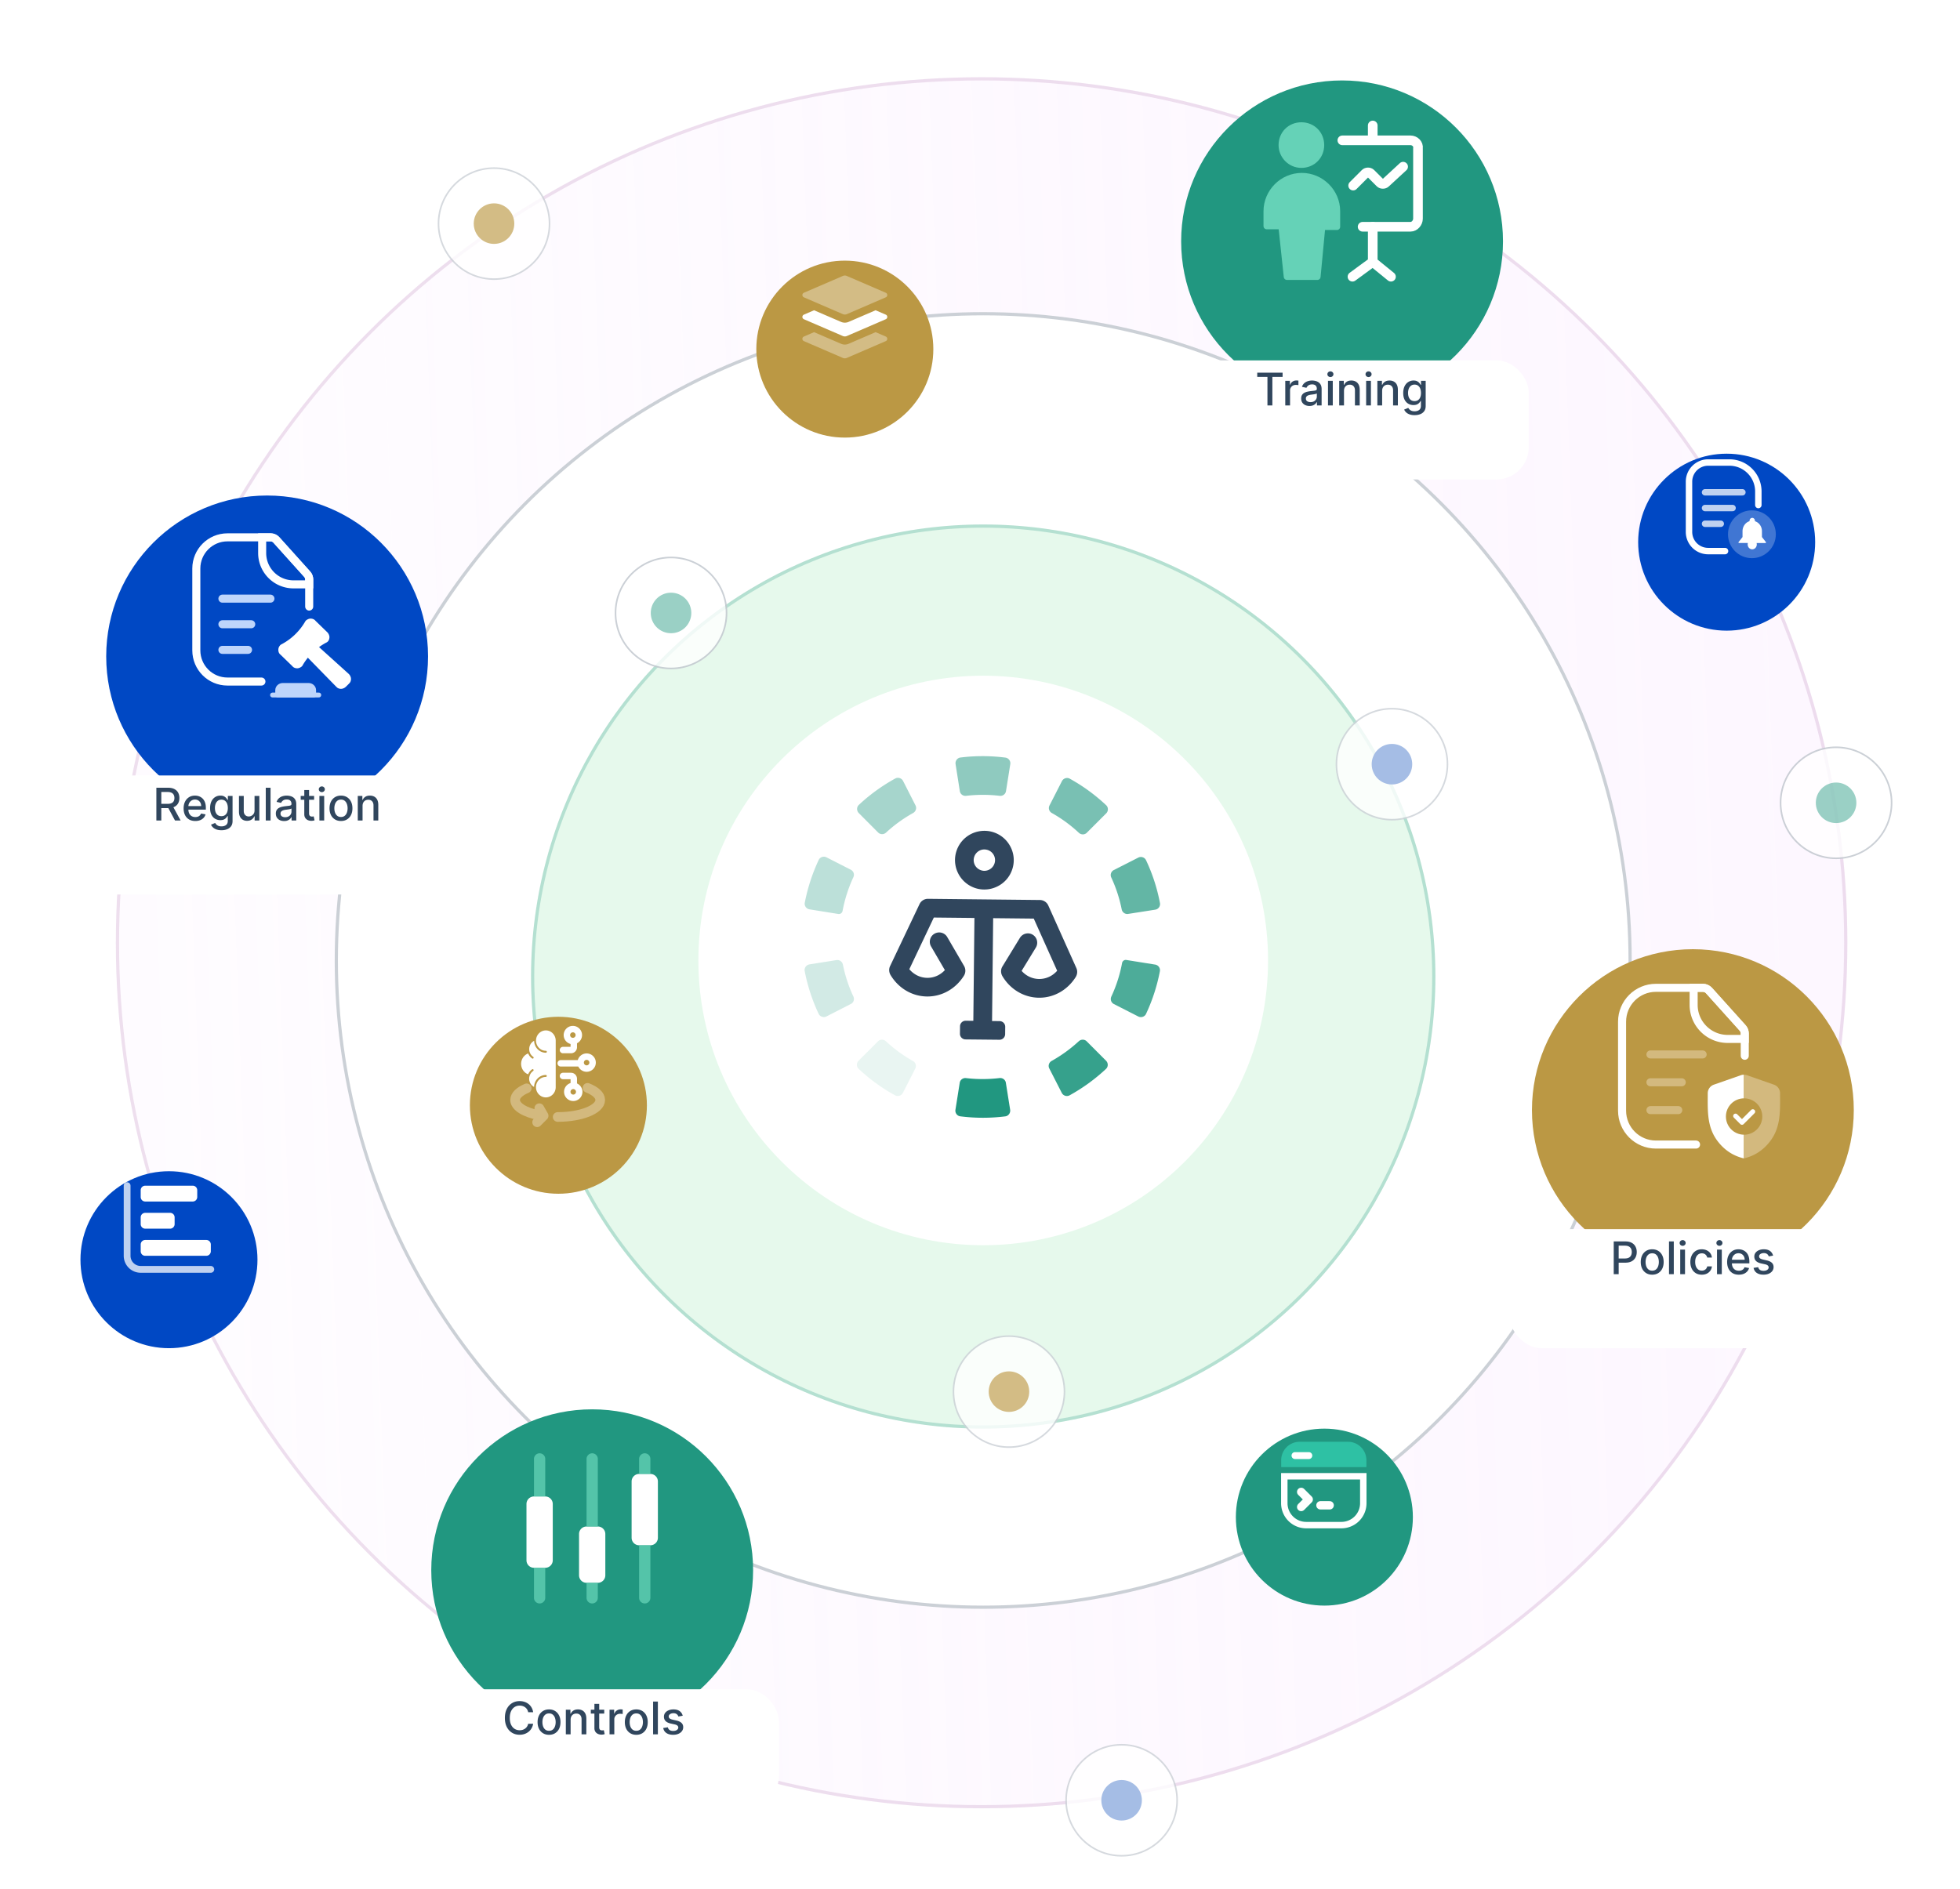 <svg width="609" height="587" fill="none" xmlns="http://www.w3.org/2000/svg"><g opacity=".5"><circle cx="305" cy="293" r="269" fill="url(#a)" fill-opacity=".5"/><circle cx="305" cy="293" r="268.5" stroke="#C08FC0" stroke-opacity=".55"/></g><g filter="url(#b)"><circle cx="305.5" cy="293.5" r="201.5" fill="#fff"/><circle cx="305.5" cy="293.5" r="201" stroke="#30465D" stroke-opacity=".25"/></g><g filter="url(#c)"><circle cx="305.5" cy="293.5" r="140.5" fill="#E6F9EC"/><circle cx="305.5" cy="293.5" r="140" stroke="#219780" stroke-opacity=".25"/></g><g filter="url(#d)"><circle cx="305.5" cy="293.5" r="88.5" fill="#fff"/></g><g filter="url(#e)"><circle cx="417" cy="65" r="50" fill="#219780"/></g><path d="M426.53 39v4.616M417.088 43.616h21.192c1.259 0 2.518 1.05 2.308 2.518v21.822c0 1.258-1.049 2.517-2.308 2.517h-14.897" stroke="#fff" stroke-width="3" stroke-linecap="round" stroke-linejoin="round"/><path d="m420.446 57.674 3.777-3.777c.419-.42 1.259-.42 1.678 0l2.938 2.938c.419.42 1.259.42 1.678 0l5.456-5.036M426.53 70.474v10.91M426.53 81.384 420.235 86M426.53 81.384 432.195 86" stroke="#fff" stroke-width="3" stroke-linecap="round" stroke-linejoin="round"/><path d="M404.361 51.177c3.45 0 6.088-2.638 6.088-6.088S407.811 39 404.361 39c-3.451 0-6.089 2.638-6.089 6.089 0 3.247 2.638 6.088 6.089 6.088ZM415.41 65.647c0-6.085-5.036-10.91-10.911-10.91-6.085 0-10.911 5.035-10.911 10.91v4.616h4.616L399.883 86h9.442l1.469-15.527h4.616v-4.826Z" fill="#65D2B7" stroke="#65D2B7" stroke-width="2" stroke-linecap="round" stroke-linejoin="round"/><circle cx="208.5" cy="190.5" r="17.5" fill="#fff" fill-opacity=".8"/><circle cx="208.5" cy="190.5" r="17.25" stroke="#30465D" stroke-opacity=".25" stroke-width=".5"/><circle cx="208.5" cy="190.5" r="6.3" fill="#219780" fill-opacity=".45"/><circle cx="570.5" cy="249.5" r="17.5" fill="#fff" fill-opacity=".8"/><circle cx="570.5" cy="249.5" r="17.25" stroke="#30465D" stroke-opacity=".25" stroke-width=".5"/><circle cx="570.5" cy="249.5" r="6.3" fill="#219780" fill-opacity=".45"/><g opacity=".8"><circle cx="153.5" cy="69.5" r="17.5" fill="#fff"/><circle cx="153.5" cy="69.5" r="17.25" stroke="#30465D" stroke-opacity=".25" stroke-width=".5"/></g><circle cx="153.5" cy="69.5" r="6.3" fill="#D3BC85"/><g opacity=".8"><circle cx="313.5" cy="432.5" r="17.5" fill="#fff"/><circle cx="313.5" cy="432.5" r="17.25" stroke="#30465D" stroke-opacity=".25" stroke-width=".5"/></g><circle cx="313.5" cy="432.5" r="6.3" fill="#D3BC85"/><g opacity=".8"><circle cx="432.5" cy="237.5" r="17.5" fill="#fff"/><circle cx="432.5" cy="237.5" r="17.25" stroke="#30465D" stroke-opacity=".25" stroke-width=".5"/></g><circle cx="432.5" cy="237.5" r="6.3" fill="#A5BDE5"/><g opacity=".8"><circle cx="348.5" cy="559.5" r="17.5" fill="#fff"/><circle cx="348.5" cy="559.5" r="17.25" stroke="#30465D" stroke-opacity=".25" stroke-width=".5"/></g><circle cx="348.5" cy="559.5" r="6.3" fill="#A5BDE5"/><path d="M302.717 275.893a8.96 8.96 0 0 0 3.048.554 9.068 9.068 0 0 0 3.933-.858 9.027 9.027 0 0 0 4.725-5.134 8.995 8.995 0 0 0-.29-6.968c-1.03-2.204-2.851-3.894-5.134-4.725a8.943 8.943 0 0 0-3.049-.555 9.267 9.267 0 0 0-3.933.845 9.082 9.082 0 0 0-4.725 5.134c-1.729 4.725.713 9.965 5.425 11.707Zm.026-9.714a3.328 3.328 0 0 1 1.716-1.874 3.154 3.154 0 0 1 1.425-.304c.383 0 .752.08 1.109.198a3.328 3.328 0 0 1 1.874 1.716 3.31 3.31 0 0 1 .105 2.534 3.317 3.317 0 0 1-1.715 1.874 3.354 3.354 0 0 1-1.426.317c-.382 0-.752-.079-1.108-.211a3.302 3.302 0 0 1-1.98-4.25ZM334.445 300.863l-8.724-19.441a2.9 2.9 0 0 0-2.613-1.715l-34.751-.37a2.895 2.895 0 0 0-2.653 1.663l-9.146 19.256c-.422.898-.343 1.94.159 2.785 2.481 4.118 6.691 6.599 11.31 6.652 4.62.053 8.909-2.363 11.469-6.441a2.923 2.923 0 0 0 .066-3.022l-5.239-9.001a2.887 2.887 0 0 0-2.481-1.439 2.97 2.97 0 0 0-1.492.396 2.884 2.884 0 0 0-1.346 1.768 2.872 2.872 0 0 0 .303 2.205l4.277 7.338c-1.465 1.57-3.405 2.428-5.478 2.402-2.151-.027-4.117-.977-5.569-2.679l7.615-16.063 12.618.132-.344 31.966-2.362-.026a1.746 1.746 0 0 0-1.769 1.742l-.026 2.296a1.746 1.746 0 0 0 1.742 1.769l10.519.106a1.758 1.758 0 0 0 1.782-1.743l.026-2.27a1.757 1.757 0 0 0-1.742-1.781l-2.349-.027.343-31.966 12.617.132 7.272 16.208c-1.478 1.676-3.471 2.573-5.622 2.56-2.072-.026-3.999-.911-5.424-2.521l4.421-7.245a2.908 2.908 0 0 0-.963-3.986 2.826 2.826 0 0 0-1.479-.423 2.927 2.927 0 0 0-2.507 1.386l-5.438 8.896c-.567.924-.554 2.085 0 3.022 2.468 4.131 6.705 6.639 11.324 6.691 4.606.053 8.882-2.349 11.443-6.414.528-.858.62-1.9.211-2.798Z" fill="#30465D"/><path opacity=".1" d="M266.791 332.182a55.467 55.467 0 0 0 11.324 8.235c.871.475 1.967.119 2.429-.765l3.853-7.576c.436-.858.093-1.874-.739-2.336a43.562 43.562 0 0 1-8.394-6.137c-.699-.647-1.781-.66-2.455.026l-6.031 6.019c-.7.699-.713 1.861.013 2.534Z" fill="#219780"/><path opacity=".2" d="M250.03 301.788a55.682 55.682 0 0 0 4.342 13.304c.423.897 1.531 1.254 2.416.805l7.588-3.88a1.749 1.749 0 0 0 .779-2.323 43.864 43.864 0 0 1-3.247-9.886c-.184-.937-1.055-1.57-1.992-1.425l-8.408 1.333c-.976.158-1.663 1.095-1.478 2.072Z" fill="#219780"/><path opacity=".3" d="m264.376 270.311-7.576-3.867c-.884-.449-1.993-.093-2.415.805a56.725 56.725 0 0 0-4.329 13.29 1.767 1.767 0 0 0 1.465 2.072c2.481.396 6.916 1.122 8.975 1.439.62.092 1.187-.33 1.306-.95a44.032 44.032 0 0 1 3.353-10.48 1.757 1.757 0 0 0-.779-2.309Z" fill="#219780"/><path opacity=".4" d="m284.465 250.314-3.867-7.602c-.449-.884-1.558-1.24-2.429-.765a56.224 56.224 0 0 0-11.311 8.196c-.726.673-.726 1.834-.026 2.547l6.018 6.045c.673.673 1.756.673 2.455.026a43.92 43.92 0 0 1 8.42-6.097c.832-.476 1.175-1.492.74-2.35Z" fill="#219780"/><path opacity=".5" d="M312.405 235.454a55.69 55.69 0 0 0-13.977-.027c-.99.119-1.663 1.056-1.518 2.046l1.32 8.394c.145.95 1.016 1.584 1.967 1.465a44.224 44.224 0 0 1 10.4 0c.95.119 1.821-.501 1.979-1.452.357-2.23.977-6.124 1.333-8.394a1.777 1.777 0 0 0-1.504-2.032Z" fill="#219780"/><path opacity=".6" d="M343.697 250.249A55.971 55.971 0 0 0 332.386 242c-.871-.475-1.967-.118-2.428.766l-3.867 7.576c-.436.844-.106 1.874.739 2.336a43.436 43.436 0 0 1 8.394 6.15c.699.647 1.781.66 2.454-.013l6.032-6.032c.699-.699.713-1.861-.013-2.534Z" fill="#219780"/><path opacity=".7" d="M360.419 280.657a55.344 55.344 0 0 0-4.329-13.317c-.423-.898-1.531-1.254-2.415-.805l-7.603 3.867a1.748 1.748 0 0 0-.778 2.322 43.781 43.781 0 0 1 3.233 9.886c.185.937 1.056 1.57 1.993 1.425l8.407-1.32a1.758 1.758 0 0 0 1.492-2.058Z" fill="#219780"/><path opacity=".8" d="m346.099 312.042 7.576 3.867c.884.449 1.993.093 2.415-.805a55.96 55.96 0 0 0 4.303-13.251 1.768 1.768 0 0 0-1.465-2.072c-2.481-.396-6.916-1.108-8.975-1.438-.62-.093-1.188.33-1.307.95a43.55 43.55 0 0 1-3.339 10.427c-.396.871-.066 1.887.792 2.322Z" fill="#219780"/><path opacity=".9" d="m326.024 332.05 3.88 7.602c.449.884 1.558 1.24 2.429.765a56.683 56.683 0 0 0 11.311-8.209c.726-.673.726-1.834.026-2.547l-6.018-6.032c-.673-.673-1.756-.673-2.455-.026a44.6 44.6 0 0 1-8.42 6.111c-.845.462-1.188 1.491-.753 2.336Z" fill="#219780"/><path d="M298.374 346.938a55.68 55.68 0 0 0 13.976.014c.99-.119 1.663-1.07 1.518-2.046l-1.333-8.394c-.145-.95-1.016-1.571-1.966-1.465a44.224 44.224 0 0 1-10.401.013c-.95-.119-1.821.515-1.966 1.452-.356 2.23-.964 6.124-1.333 8.394-.158.976.528 1.914 1.505 2.032Z" fill="#219780"/><g filter="url(#f)"><circle cx="83" cy="194" r="50" fill="#0048C4"/></g><path d="M81.227 211.815H70.675c-5.343 0-9.675-4.339-9.675-9.69V176.69c0-5.352 4.332-9.69 9.675-9.69h13.436c.685 0 1.339.291 1.797.802l9.543 10.619c.4.445.621 1.022.621 1.621v8.469" stroke="#fff" stroke-width="2.5" stroke-linecap="round"/><path d="M69.107 186.051h14.924M69.107 194.01h8.954M69.107 201.969h7.96" stroke="#BED5FB" stroke-width="2.5" stroke-linecap="round"/><path d="M96.072 181.613v-1.5c0-.602-.223-1.183-.625-1.63l-9.61-10.677a2.436 2.436 0 0 0-1.81-.806h-2.569v4.871c0 5.381 4.362 9.742 9.743 9.742h4.871Z" stroke="#fff" stroke-width="2.5" stroke-linecap="round"/><path d="m97.991 201.093 9.903 8.944c.213.213.426.639.426.959 0 .319-.107.745-.426.958l-.959.958c-.212.213-.638.426-.958.426-.319 0-.745-.106-.958-.426l-9.37-9.583" fill="#fff"/><path d="m97.991 201.093 9.903 8.944c.213.213.426.639.426.959 0 .319-.107.745-.426.958l-.959.958c-.212.213-.638.426-.958.426-.319 0-.745-.106-.958-.426l-9.37-9.583" stroke="#fff" stroke-width="1.5" stroke-linecap="round" stroke-linejoin="round"/><path d="M87.662 200.986a19.257 19.257 0 0 0 7.88-7.56c.213-.213.639-.426.958-.426.32 0 .746.106.959.426l3.726 3.62c.213.213.426.639.426.959 0 .319-.106.745-.426.958a19.259 19.259 0 0 0-7.88 7.56c-.212.213-.638.426-.958.426-.319 0-.745-.106-.958-.426l-3.727-3.62c-.32-.213-.426-.533-.426-.959 0-.319.107-.638.426-.958Z" fill="#fff" stroke="#fff" stroke-width="1.5" stroke-linecap="round" stroke-linejoin="round"/><path d="M97.458 214.509c0-.852-.745-1.49-1.597-1.49h-7.986c-.852 0-1.597.638-1.597 1.49V216h11.18v-1.491Z" fill="#BED5FB" stroke="#BED5FB" stroke-width="1.5" stroke-linecap="round" stroke-linejoin="round"/><path d="M84.68 216h14.376H84.68Z" fill="#BED5FB"/><path d="M84.68 216h14.376" stroke="#BED5FB" stroke-width="1.5" stroke-linecap="round" stroke-linejoin="round"/><g filter="url(#g)"><circle cx="173.5" cy="333.5" r="27.5" fill="#BB9844"/></g><path d="m166.897 348.777 2.015-2.014-1.343-2.351M173.277 347.141c7.298 0 13.221-2.363 13.221-5.289 0-1.472-1.51-2.799-3.941-3.755" stroke="#D3B97E" stroke-width="3" stroke-linecap="round" stroke-linejoin="round"/><path d="M167.519 346.612c-4.407-.858-7.462-2.668-7.462-4.759 0-1.402 1.368-2.672 3.598-3.616" stroke="#D3B97E" stroke-width="3" stroke-linecap="round" stroke-linejoin="round"/><path d="M172.666 323.394v14.48c0 1.76-1.375 3.181-3.067 3.181-1.692 0-3.067-1.427-3.067-3.181s1.375-3.18 3.067-3.18c.163 0 .29-.136.29-.3a.295.295 0 0 0-.29-.301c-1.987 0-3.61 1.65-3.652 3.71-.938-.486-1.534-1.486-1.529-2.573v-.148c0-.016 0-.038.005-.054l.006-.055c0-.011.005-.027.005-.038 0-.022.005-.044.005-.066v-.005a2.277 2.277 0 0 1 .069-.339c0-.006 0-.011.005-.011a.295.295 0 0 1 .021-.071 2.878 2.878 0 0 1 1.139-1.612.313.313 0 0 0 .073-.421.286.286 0 0 0-.39-.087c-.558.382-.99.923-1.249 1.562-1.728-.655-2.614-2.644-1.981-4.436a3.397 3.397 0 0 1 1.981-2.055 3.434 3.434 0 0 0 1.249 1.563.285.285 0 0 0 .406-.088.307.307 0 0 0-.084-.42 2.871 2.871 0 0 1-1.223-2.033v-.016c0-.022-.005-.039-.005-.061l-.005-.049c0-.016-.006-.033-.006-.049s-.005-.044-.005-.066v-.136c-.005-1.087.59-2.087 1.528-2.574.043 2.06 1.666 3.705 3.653 3.71.163 0 .29-.136.29-.3a.295.295 0 0 0-.29-.301c-1.692 0-3.068-1.426-3.068-3.18 0-.115.006-.229.016-.344.195-1.743 1.718-2.994 3.405-2.792 1.523.186 2.688 1.53 2.698 3.136Z" fill="#fff"/><path d="M174.927 326.341h2.488a.87.87 0 0 0 .87-.87v-2.488M174.226 330.461h5.372M174.927 334.399h2.488c.48 0 .87.39.87.87v2.488" stroke="#fff" stroke-width="2" stroke-linecap="round"/><path d="M179.85 321.687a1.854 1.854 0 1 1-3.708 0 1.854 1.854 0 0 1 3.708 0ZM184.129 330.243a1.854 1.854 0 1 1-3.708 0 1.854 1.854 0 0 1 3.708 0ZM179.971 339.329a1.854 1.854 0 1 1-3.708 0 1.854 1.854 0 0 1 3.708 0Z" fill="#BB9844" stroke="#fff" stroke-width="2"/><g filter="url(#h)"><circle cx="536.5" cy="158.5" r="27.5" fill="#0048C4"/></g><path d="M529.777 153h11.611M529.777 157.889h8.556M529.777 162.777h4.889" stroke="#fff" stroke-opacity=".75" stroke-width="2" stroke-linecap="round"/><path d="M535.994 171.27h-5.253a5.948 5.948 0 0 1-5.943-5.952v-15.624a5.948 5.948 0 0 1 5.943-5.952h6.601a9 9 0 0 1 9 9v4.213" stroke="#fff" stroke-width="2" stroke-linecap="round"/><circle cx="544.343" cy="166.039" r="7.432" fill="#fff" fill-opacity=".25"/><path d="m548.682 168.466-1.221-1.563V165.1c0-1.483-.925-2.735-2.187-3.117.008-.044.008-.08.008-.124 0-.506-.371-.915-.834-.915-.462 0-.841.409-.841.906 0 .045 0 .089.008.124-1.263.391-2.187 1.643-2.187 3.126v1.812l-1.222 1.554c-.09.115-.016.293.124.293h2.757a1.665 1.665 0 0 0-.042.675c.099.719.677 1.27 1.354 1.287.8.027 1.461-.666 1.461-1.527 0-.151-.025-.302-.058-.435h2.756c.141 0 .215-.178.124-.293Z" fill="#fff"/><g filter="url(#i)"><circle cx="184" cy="478" r="50" fill="#219780"/></g><g filter="url(#j)"><circle cx="262.5" cy="98.5" r="27.5" fill="#BB9844"/></g><path d="M261.884 85.763c.393-.17.84-.17 1.233 0l12.105 5.222a.774.774 0 0 1 0 1.422l-12.105 5.222c-.393.17-.84.17-1.233 0l-12.105-5.222a.774.774 0 0 1 0-1.422l12.105-5.222Z" fill="#D3BC85"/><path d="m252.941 96.424 8.378 3.614a2.985 2.985 0 0 0 2.363 0l8.377-3.614 3.163 1.364a.774.774 0 0 1 0 1.422l-12.105 5.222c-.393.17-.84.17-1.233 0l-12.105-5.222a.774.774 0 0 1 0-1.422l3.162-1.364Z" fill="#fff"/><path d="m252.941 103.228 8.378 3.613a2.977 2.977 0 0 0 2.363 0l8.377-3.613 3.163 1.364a.774.774 0 0 1 0 1.422l-12.105 5.222c-.393.17-.84.17-1.233 0l-12.105-5.222a.774.774 0 0 1 0-1.422l3.162-1.364Z" fill="#D3BC85"/><g filter="url(#k)"><circle cx="52.5" cy="381.5" r="27.5" fill="#0048C4"/></g><path fill-rule="evenodd" clip-rule="evenodd" d="M39.5 367.444c.582 0 1.054.472 1.054 1.055v21.786a3.162 3.162 0 0 0 3.162 3.162h21.786a1.054 1.054 0 1 1 0 2.108H43.716a5.27 5.27 0 0 1-5.27-5.27v-21.786c0-.583.471-1.055 1.053-1.055Z" fill="#fff" fill-opacity=".75"/><path d="M43.717 369.904c0-.777.63-1.406 1.405-1.406h14.759c.776 0 1.405.629 1.405 1.406v2.108c0 .776-.63 1.405-1.405 1.405H45.122a1.405 1.405 0 0 1-1.405-1.405v-2.108ZM43.717 378.337c0-.776.63-1.405 1.405-1.405h7.73c.777 0 1.407.629 1.407 1.405v2.109c0 .776-.63 1.405-1.406 1.405h-7.73a1.405 1.405 0 0 1-1.406-1.405v-2.109ZM43.717 386.771c0-.776.63-1.406 1.405-1.406h18.975c.777 0 1.406.63 1.406 1.406v2.108c0 .776-.63 1.406-1.406 1.406H45.122c-.776 0-1.405-.63-1.405-1.406v-2.108Z" fill="#fff"/><g filter="url(#l)"><circle cx="526" cy="335" r="50" fill="#BB9844"/></g><path d="M526.986 355.712h-12.47c-5.808 0-10.516-4.716-10.516-10.533v-27.647c0-5.817 4.708-10.532 10.516-10.532h14.604c.746 0 1.456.317 1.954.872l10.373 11.542c.435.484.675 1.111.675 1.762v6.945" stroke="#fff" stroke-width="2.5" stroke-linecap="round"/><path d="M512.812 327.707h16.221M512.812 336.358h9.733M512.812 345.01h8.652" stroke="#D3B97E" stroke-width="2.5" stroke-linecap="round"/><path d="M542.122 322.884v-1.631a2.65 2.65 0 0 0-.68-1.771l-10.445-11.606a2.65 2.65 0 0 0-1.968-.876h-2.792v5.295c0 5.848 4.741 10.589 10.59 10.589h5.295Z" stroke="#fff" stroke-width="2.5" stroke-linecap="round"/><path d="M541.855 334v26a.66.66 0 0 1-.159-.02c-3.182-.782-5.814-2.51-7.898-5.182-3.23-4.142-3.206-8.828-3.181-13.733.002-.428.004-.857.004-1.289a2.83 2.83 0 0 1 1.888-2.674l8.426-2.946c.298-.104.609-.156.92-.156Z" fill="#fff"/><path d="M541.855 360v-26c.312 0 .623.052.921.156l8.426 2.946a2.83 2.83 0 0 1 1.888 2.674c0 .432.002.861.004 1.289.025 4.905.048 9.591-3.181 13.733-2.084 2.672-4.716 4.4-7.898 5.182a.662.662 0 0 1-.16.02Z" fill="#D3B97E"/><circle cx="541.916" cy="347" r="5.652" fill="#BB9844"/><path d="M541.259 349.569a.732.732 0 0 1-.518-.215l-2-2a.73.73 0 0 1 0-1.036.73.73 0 0 1 1.036 0l1.482 1.482 2.845-2.845a.73.73 0 0 1 1.036 0 .73.73 0 0 1 0 1.036l-3.363 3.363a.72.72 0 0 1-.518.215Z" fill="#fff"/><g filter="url(#m)"><circle cx="411.5" cy="461.5" r="27.5" fill="#219780"/></g><path d="M403.809 448.084a5.725 5.725 0 0 0-5.725 5.725v2.146h26.477v-2.146a5.725 5.725 0 0 0-5.725-5.725h-15.027Z" fill="#33CEB0" fill-opacity=".75"/><path fill-rule="evenodd" clip-rule="evenodd" d="M401.304 452.377c0-.593.481-1.073 1.074-1.073h4.293a1.073 1.073 0 1 1 0 2.146h-4.293c-.593 0-1.074-.48-1.074-1.073Z" fill="#fff"/><path d="M399.052 458.81h24.542v8.374a6.8 6.8 0 0 1-6.8 6.8h-10.942a6.8 6.8 0 0 1-6.8-6.8v-8.374Z" stroke="#fff" stroke-width="2"/><path d="m404.297 463.664 2.342 2.342-2.342 2.342" stroke="#fff" stroke-width="2.6" stroke-linecap="round" stroke-linejoin="round"/><path stroke="#fff" stroke-width="2.6" stroke-linecap="round" d="M410.281 467.829h2.864"/><g filter="url(#n)"><rect x="26" y="231" width="115" height="37" rx="10" fill="#fff"/></g><g filter="url(#o)"><rect x="360" y="102" width="115" height="37" rx="10" fill="#fff"/></g><g filter="url(#p)"><rect x="469" y="372" width="115" height="37" rx="10" fill="#fff"/></g><g filter="url(#q)"><rect x="127" y="515" width="115" height="37" rx="10" fill="#fff"/></g><path d="M48.585 255v-10.182h3.63c.788 0 1.443.136 1.963.408.524.272.915.648 1.174 1.128.258.478.388 1.03.388 1.656 0 .623-.131 1.172-.393 1.646-.259.47-.65.836-1.174 1.098-.52.262-1.175.393-1.963.393h-2.75v-1.322h2.61c.498 0 .902-.072 1.214-.214.314-.143.545-.35.69-.622.146-.271.22-.598.22-.979 0-.385-.075-.718-.224-.999a1.444 1.444 0 0 0-.691-.647c-.312-.152-.721-.228-1.228-.228h-1.93V255h-1.536Zm5.027-4.594L56.127 255h-1.75l-2.466-4.594h1.7Zm7.073 4.748c-.752 0-1.4-.161-1.944-.482a3.276 3.276 0 0 1-1.253-1.367c-.291-.59-.437-1.281-.437-2.073 0-.783.146-1.472.437-2.069a3.402 3.402 0 0 1 1.233-1.397c.53-.334 1.15-.502 1.86-.502.43 0 .848.071 1.252.214a3.04 3.04 0 0 1 1.09.671c.32.305.574.701.76 1.188.185.484.278 1.073.278 1.765v.527h-6.07v-1.113h4.614c0-.391-.08-.738-.239-1.039a1.8 1.8 0 0 0-.671-.721 1.873 1.873 0 0 0-1.004-.264c-.418 0-.783.103-1.094.308a2.077 2.077 0 0 0-.716.796 2.298 2.298 0 0 0-.249 1.059v.87c0 .51.09.944.269 1.302.182.358.436.632.76.821.325.185.705.278 1.139.278.282 0 .538-.04.77-.119a1.594 1.594 0 0 0 .99-.97l1.407.254a2.553 2.553 0 0 1-.607 1.089 2.951 2.951 0 0 1-1.088.721c-.435.169-.93.253-1.487.253Zm8.127 2.869c-.606 0-1.128-.08-1.566-.239-.434-.159-.789-.369-1.064-.631a2.659 2.659 0 0 1-.616-.86l1.278-.527c.09.145.208.3.358.462.152.166.358.307.616.423.262.116.598.174 1.01.174.563 0 1.028-.138 1.396-.413.368-.272.552-.706.552-1.303v-1.501h-.094c-.09.162-.22.343-.388.542a2.099 2.099 0 0 1-.686.517c-.292.146-.671.219-1.139.219a3.179 3.179 0 0 1-1.63-.423c-.481-.285-.862-.704-1.144-1.258-.278-.557-.417-1.241-.417-2.053 0-.812.137-1.508.412-2.088.279-.58.66-1.024 1.144-1.332a2.97 2.97 0 0 1 1.645-.468c.474 0 .857.08 1.149.239.291.156.518.338.68.547.166.209.294.392.384.552h.109v-1.238h1.457v7.805c0 .656-.153 1.195-.458 1.616a2.688 2.688 0 0 1-1.238.934c-.517.203-1.1.304-1.75.304Zm-.015-4.37c.428 0 .79-.1 1.084-.299.299-.202.524-.49.676-.865.156-.377.234-.83.234-1.357 0-.514-.076-.966-.229-1.357a2.02 2.02 0 0 0-.67-.915c-.296-.222-.66-.333-1.095-.333-.447 0-.82.116-1.118.348-.299.229-.524.54-.676.935a3.71 3.71 0 0 0-.224 1.322c0 .501.076.94.229 1.318.152.377.377.672.676.885.301.212.673.318 1.113.318Zm10.292-1.82v-4.469h1.491V255h-1.462v-1.322h-.08a2.388 2.388 0 0 1-.844 1.019c-.385.268-.864.402-1.437.402-.49 0-.925-.107-1.303-.323a2.268 2.268 0 0 1-.885-.969c-.212-.428-.318-.956-.318-1.586v-4.857h1.487v4.678c0 .52.144.935.432 1.243.289.308.663.462 1.124.462.278 0 .555-.069.83-.209.279-.139.509-.349.691-.631.186-.282.277-.64.274-1.074Zm4.975-7.015V255h-1.487v-10.182h1.487Zm4.222 10.351c-.484 0-.921-.089-1.313-.268a2.214 2.214 0 0 1-.93-.791c-.225-.345-.337-.767-.337-1.268 0-.431.083-.785.248-1.064.166-.278.39-.498.672-.661.281-.162.596-.285.944-.368a9.34 9.34 0 0 1 1.064-.189l1.114-.129c.285-.036.492-.094.621-.174.13-.079.194-.209.194-.388v-.034c0-.435-.123-.771-.368-1.01-.242-.238-.603-.358-1.084-.358-.5 0-.895.111-1.183.333-.285.219-.482.463-.591.731l-1.398-.318c.166-.464.408-.838.726-1.124a2.945 2.945 0 0 1 1.109-.626 4.315 4.315 0 0 1 1.317-.199c.305 0 .629.037.97.11.345.069.666.198.964.387.302.189.549.459.741.811.192.348.288.8.288 1.357V255h-1.451v-1.044h-.06c-.096.192-.24.381-.432.567-.193.185-.44.339-.741.462-.302.123-.663.184-1.084.184Zm.323-1.193c.411 0 .763-.081 1.054-.244a1.7 1.7 0 0 0 .671-.636c.156-.265.234-.549.234-.85v-.985c-.053.053-.156.103-.308.15a4.79 4.79 0 0 1-.512.114c-.193.03-.38.058-.562.084l-.458.06a3.67 3.67 0 0 0-.79.184 1.35 1.35 0 0 0-.567.373c-.139.159-.209.371-.209.636 0 .368.136.647.408.835.272.186.618.279 1.04.279Zm8.99-6.612v1.193h-4.171v-1.193h4.171Zm-3.053-1.83h1.487v7.224c0 .288.043.505.13.651.086.143.197.24.332.293.14.05.29.075.453.075a1.7 1.7 0 0 0 .313-.025c.09-.016.16-.03.209-.04l.268 1.228a2.927 2.927 0 0 1-.965.159 2.624 2.624 0 0 1-1.093-.208 1.879 1.879 0 0 1-.82-.677c-.21-.304-.314-.687-.314-1.148v-7.532ZM99.243 255v-7.636h1.487V255h-1.487Zm.751-8.815a.946.946 0 0 1-.666-.258.843.843 0 0 1-.273-.627.83.83 0 0 1 .273-.626.934.934 0 0 1 .666-.263c.259 0 .479.087.661.263a.822.822 0 0 1 .279.626.835.835 0 0 1-.279.627.927.927 0 0 1-.66.258Zm5.952 8.969c-.716 0-1.34-.164-1.874-.492a3.315 3.315 0 0 1-1.243-1.377c-.295-.59-.442-1.28-.442-2.068 0-.793.147-1.485.442-2.079a3.317 3.317 0 0 1 1.243-1.382c.534-.328 1.158-.492 1.874-.492.716 0 1.341.164 1.875.492.533.329.948.789 1.243 1.382.295.594.442 1.286.442 2.079 0 .788-.147 1.478-.442 2.068a3.322 3.322 0 0 1-1.243 1.377c-.534.328-1.159.492-1.875.492Zm.005-1.248c.464 0 .849-.122 1.154-.368.305-.245.53-.571.676-.979a3.9 3.9 0 0 0 .224-1.347c0-.488-.075-.935-.224-1.343a2.188 2.188 0 0 0-.676-.989c-.305-.249-.69-.373-1.154-.373-.467 0-.855.124-1.163.373a2.22 2.22 0 0 0-.681.989 3.958 3.958 0 0 0-.219 1.343c0 .49.073.939.219 1.347.149.408.376.734.681.979.308.246.696.368 1.163.368Zm6.701-3.44V255h-1.487v-7.636h1.427v1.243h.095c.175-.405.45-.73.825-.975.378-.245.853-.368 1.427-.368.52 0 .976.11 1.367.328a2.2 2.2 0 0 1 .91.965c.215.427.323.956.323 1.586V255h-1.487v-4.678c0-.554-.144-.986-.432-1.298-.289-.315-.685-.472-1.188-.472-.345 0-.652.074-.92.224a1.599 1.599 0 0 0-.631.656c-.153.285-.229.63-.229 1.034ZM390.642 117.141v-1.323h7.88v1.323h-3.177V126h-1.531v-8.859h-3.172Zm8.709 8.859v-7.636h1.437v1.213h.079a1.85 1.85 0 0 1 .736-.97 2.112 2.112 0 0 1 1.203-.358 7.15 7.15 0 0 1 .632.035v1.422a2.598 2.598 0 0 0-.319-.055 3.058 3.058 0 0 0-.457-.035c-.351 0-.665.075-.94.224a1.667 1.667 0 0 0-.885 1.497V126h-1.486Zm7.527.169a3.12 3.12 0 0 1-1.313-.268 2.21 2.21 0 0 1-.929-.791c-.226-.345-.338-.767-.338-1.268 0-.431.082-.785.248-1.064.166-.278.39-.498.671-.661a3.53 3.53 0 0 1 .945-.368 9.352 9.352 0 0 1 1.064-.189l1.113-.129c.286-.036.493-.094.622-.174.129-.079.194-.209.194-.388v-.034c0-.435-.123-.771-.368-1.01-.242-.238-.603-.358-1.084-.358-.5 0-.895.111-1.183.333-.285.219-.482.463-.592.731l-1.397-.318c.166-.464.408-.838.726-1.124a2.947 2.947 0 0 1 1.109-.626 4.313 4.313 0 0 1 1.317-.199c.305 0 .628.037.97.11.344.069.666.198.964.387.302.189.549.459.741.811.192.348.288.8.288 1.357V126h-1.451v-1.044h-.06a2.11 2.11 0 0 1-.433.567 2.314 2.314 0 0 1-.74.462c-.302.123-.663.184-1.084.184Zm.323-1.193c.411 0 .762-.081 1.054-.244.295-.162.519-.374.671-.636a1.65 1.65 0 0 0 .234-.85v-.985c-.053.053-.156.103-.308.15a4.81 4.81 0 0 1-.513.114c-.192.03-.379.058-.561.084l-.458.06a3.66 3.66 0 0 0-.79.184c-.235.086-.424.21-.567.373-.139.159-.209.371-.209.636 0 .368.136.647.408.835.272.186.618.279 1.039.279Zm5.425 1.024v-7.636h1.487V126h-1.487Zm.751-8.815a.944.944 0 0 1-.666-.258.84.84 0 0 1-.274-.627c0-.245.091-.454.274-.626a.931.931 0 0 1 .666-.263c.258 0 .479.087.661.263a.822.822 0 0 1 .279.626.835.835 0 0 1-.279.627.929.929 0 0 1-.661.258Zm4.222 4.281V126h-1.486v-7.636h1.426v1.243h.095c.176-.405.451-.73.825-.975.378-.245.854-.368 1.427-.368.52 0 .976.11 1.367.328.391.216.695.537.91.965.215.427.323.956.323 1.586V126H421v-4.678c0-.554-.145-.986-.433-1.298-.288-.315-.684-.472-1.188-.472-.345 0-.651.074-.92.224a1.605 1.605 0 0 0-.631.656c-.153.285-.229.63-.229 1.034ZM424.48 126v-7.636h1.486V126h-1.486Zm.75-8.815a.947.947 0 0 1-.666-.258.843.843 0 0 1-.273-.627.83.83 0 0 1 .273-.626.934.934 0 0 1 .666-.263c.259 0 .479.087.662.263a.824.824 0 0 1 .278.626.837.837 0 0 1-.278.627.93.93 0 0 1-.662.258Zm4.223 4.281V126h-1.487v-7.636h1.427v1.243h.094a2.18 2.18 0 0 1 .826-.975c.378-.245.853-.368 1.427-.368.52 0 .976.11 1.367.328a2.2 2.2 0 0 1 .91.965c.215.427.323.956.323 1.586V126h-1.487v-4.678c0-.554-.144-.986-.432-1.298-.289-.315-.685-.472-1.189-.472a1.85 1.85 0 0 0-.919.224 1.607 1.607 0 0 0-.632.656c-.152.285-.228.63-.228 1.034Zm10.082 7.557c-.607 0-1.129-.08-1.566-.239-.434-.159-.789-.369-1.064-.631a2.645 2.645 0 0 1-.616-.86l1.277-.527c.09.145.209.3.358.462.153.166.358.307.617.423.261.116.598.174 1.009.174.563 0 1.029-.138 1.397-.413.368-.272.552-.706.552-1.303v-1.501h-.095a3.374 3.374 0 0 1-.387.542 2.101 2.101 0 0 1-.687.517c-.291.146-.671.219-1.138.219a3.18 3.18 0 0 1-1.631-.423c-.48-.285-.861-.704-1.143-1.258-.279-.557-.418-1.241-.418-2.053 0-.812.138-1.508.413-2.088.278-.58.659-1.024 1.143-1.332a2.973 2.973 0 0 1 1.646-.468c.474 0 .857.08 1.148.239.292.156.519.338.681.547.166.209.294.392.383.552h.11v-1.238h1.456v7.805c0 .656-.152 1.195-.457 1.616a2.69 2.69 0 0 1-1.238.934c-.517.203-1.1.304-1.75.304Zm-.015-4.37c.428 0 .789-.1 1.084-.299.298-.202.524-.49.676-.865.156-.377.234-.83.234-1.357 0-.514-.077-.966-.229-1.357a2.016 2.016 0 0 0-.671-.915c-.295-.222-.66-.333-1.094-.333-.447 0-.82.116-1.119.348-.298.229-.523.54-.676.935a3.715 3.715 0 0 0-.223 1.322c0 .501.076.94.228 1.318.153.377.378.672.676.885.302.212.673.318 1.114.318ZM501.409 396v-10.182h3.629c.792 0 1.448.144 1.969.433.52.288.909.682 1.168 1.183.259.497.388 1.057.388 1.68 0 .627-.131 1.19-.393 1.691a2.85 2.85 0 0 1-1.173 1.183c-.521.288-1.175.432-1.964.432h-2.496v-1.302h2.357c.5 0 .906-.086 1.218-.259.311-.175.54-.414.686-.716.146-.301.219-.644.219-1.029a2.3 2.3 0 0 0-.219-1.024 1.57 1.57 0 0 0-.691-.701c-.312-.169-.723-.253-1.233-.253h-1.929V396h-1.536Zm11.956.154c-.716 0-1.34-.164-1.874-.492a3.315 3.315 0 0 1-1.243-1.377c-.295-.59-.442-1.28-.442-2.068 0-.793.147-1.485.442-2.079a3.317 3.317 0 0 1 1.243-1.382c.534-.328 1.158-.492 1.874-.492.716 0 1.341.164 1.875.492.533.329.948.789 1.243 1.382.294.594.442 1.286.442 2.079 0 .788-.148 1.478-.442 2.068a3.322 3.322 0 0 1-1.243 1.377c-.534.328-1.159.492-1.875.492Zm.005-1.248c.464 0 .849-.122 1.154-.368.305-.245.53-.571.676-.979a3.9 3.9 0 0 0 .224-1.347c0-.488-.075-.935-.224-1.343a2.188 2.188 0 0 0-.676-.989c-.305-.249-.69-.373-1.154-.373-.467 0-.855.124-1.163.373a2.22 2.22 0 0 0-.681.989 3.958 3.958 0 0 0-.219 1.343c0 .49.073.939.219 1.347.149.408.376.734.681.979.308.246.696.368 1.163.368Zm6.701-9.088V396h-1.487v-10.182h1.487Zm2 10.182v-7.636h1.486V396h-1.486Zm.75-8.815a.947.947 0 0 1-.666-.258.843.843 0 0 1-.273-.627.83.83 0 0 1 .273-.626.934.934 0 0 1 .666-.263c.259 0 .479.087.662.263a.824.824 0 0 1 .278.626.837.837 0 0 1-.278.627.93.93 0 0 1-.662.258Zm5.953 8.969c-.74 0-1.376-.167-1.91-.502a3.327 3.327 0 0 1-1.223-1.397c-.285-.593-.427-1.273-.427-2.038 0-.776.146-1.46.437-2.054a3.36 3.36 0 0 1 1.233-1.397c.531-.334 1.155-.502 1.875-.502.58 0 1.097.108 1.551.323.454.212.82.511 1.098.895.282.385.45.834.503 1.348h-1.447a1.735 1.735 0 0 0-.547-.925c-.282-.259-.66-.388-1.134-.388-.414 0-.777.109-1.088.328-.309.216-.549.524-.721.925-.173.398-.259.868-.259 1.412 0 .557.085 1.037.254 1.442.169.404.408.717.716.939.311.222.678.333 1.098.333.282 0 .537-.051.766-.154a1.57 1.57 0 0 0 .582-.452c.159-.196.27-.431.333-.706h1.447a2.804 2.804 0 0 1-.483 1.322 2.773 2.773 0 0 1-1.078.915c-.448.222-.973.333-1.576.333ZM533.5 396v-7.636h1.487V396H533.5Zm.751-8.815a.944.944 0 0 1-.666-.258.84.84 0 0 1-.274-.627c0-.245.091-.454.274-.626a.931.931 0 0 1 .666-.263c.258 0 .479.087.661.263a.822.822 0 0 1 .279.626.835.835 0 0 1-.279.627.929.929 0 0 1-.661.258Zm6.027 8.969c-.753 0-1.401-.161-1.944-.482a3.278 3.278 0 0 1-1.253-1.367c-.292-.59-.437-1.281-.437-2.073 0-.783.145-1.472.437-2.069a3.403 3.403 0 0 1 1.233-1.397c.53-.334 1.15-.502 1.859-.502.431 0 .849.071 1.253.214a3.03 3.03 0 0 1 1.089.671c.322.305.575.701.761 1.188.185.484.278 1.073.278 1.765v.527h-6.07v-1.113h4.613c0-.391-.079-.738-.238-1.039a1.801 1.801 0 0 0-.671-.721 1.874 1.874 0 0 0-1.005-.264c-.417 0-.782.103-1.093.308a2.071 2.071 0 0 0-.716.796 2.294 2.294 0 0 0-.249 1.059v.87c0 .51.09.944.269 1.302.182.358.435.632.76.821.325.185.705.278 1.139.278.281 0 .538-.04.77-.119.232-.083.433-.206.602-.368a1.6 1.6 0 0 0 .388-.602l1.407.254a2.554 2.554 0 0 1-.607 1.089 2.945 2.945 0 0 1-1.089.721c-.434.169-.929.253-1.486.253Zm10.648-5.926-1.348.239a1.579 1.579 0 0 0-.268-.493 1.33 1.33 0 0 0-.487-.382c-.206-.1-.463-.15-.771-.15-.421 0-.772.095-1.054.284-.282.185-.422.426-.422.721 0 .255.094.46.283.616.189.156.494.284.915.383l1.213.278c.702.163 1.226.413 1.571.751.344.338.517.777.517 1.318 0 .457-.133.865-.398 1.223-.262.354-.628.633-1.099.835-.467.202-1.009.303-1.625.303-.855 0-1.553-.182-2.093-.547-.541-.368-.872-.89-.995-1.566l1.437-.219c.09.375.274.658.552.851.278.189.641.283 1.089.283.487 0 .876-.101 1.168-.303.292-.206.438-.456.438-.751a.782.782 0 0 0-.269-.602c-.176-.162-.446-.285-.81-.367l-1.293-.284c-.712-.162-1.239-.421-1.581-.775-.338-.355-.507-.804-.507-1.348 0-.45.126-.845.378-1.183.252-.338.6-.602 1.044-.79.444-.193.953-.289 1.526-.289.825 0 1.475.179 1.949.537.474.355.787.83.94 1.427ZM165.658 532.129h-1.551a2.388 2.388 0 0 0-.333-.875 2.434 2.434 0 0 0-.597-.641 2.565 2.565 0 0 0-.79-.398 3.101 3.101 0 0 0-.92-.134c-.586 0-1.112.147-1.576.442-.46.295-.825.728-1.094 1.298-.265.57-.397 1.266-.397 2.088 0 .829.132 1.528.397 2.098.269.57.635 1.001 1.099 1.293.464.291.986.437 1.566.437.322 0 .627-.043.915-.129.292-.09.555-.22.791-.393a2.375 2.375 0 0 0 .939-1.496l1.551.005c-.083.5-.243.961-.482 1.382a3.823 3.823 0 0 1-.91 1.084 4.135 4.135 0 0 1-1.263.701 4.684 4.684 0 0 1-1.551.248c-.881 0-1.667-.209-2.356-.626-.69-.421-1.233-1.023-1.631-1.805-.394-.782-.592-1.715-.592-2.799 0-1.087.199-2.02.597-2.799.398-.782.941-1.382 1.631-1.8.689-.421 1.473-.631 2.351-.631.541 0 1.044.078 1.512.234.47.152.893.377 1.267.676.375.295.685.656.93 1.084.245.424.411.909.497 1.456Zm4.936 7.025c-.716 0-1.341-.164-1.874-.492a3.315 3.315 0 0 1-1.243-1.377c-.295-.59-.443-1.28-.443-2.068 0-.793.148-1.485.443-2.079a3.317 3.317 0 0 1 1.243-1.382c.533-.328 1.158-.492 1.874-.492.716 0 1.341.164 1.874.492.534.329.948.789 1.243 1.382.295.594.442 1.286.442 2.079 0 .788-.147 1.478-.442 2.068a3.315 3.315 0 0 1-1.243 1.377c-.533.328-1.158.492-1.874.492Zm.005-1.248c.464 0 .848-.122 1.153-.368.305-.245.531-.571.676-.979.15-.408.224-.857.224-1.347 0-.488-.074-.935-.224-1.343a2.18 2.18 0 0 0-.676-.989c-.305-.249-.689-.373-1.153-.373-.468 0-.855.124-1.164.373a2.229 2.229 0 0 0-.681.989 3.982 3.982 0 0 0-.218 1.343c0 .49.073.939.218 1.347.149.408.377.734.681.979.309.246.696.368 1.164.368Zm6.7-3.44V539h-1.486v-7.636h1.427v1.243h.094c.176-.405.451-.73.825-.975.378-.245.854-.368 1.427-.368.521 0 .976.11 1.367.328.391.216.695.537.91.965.216.427.323.956.323 1.586V539H180.7v-4.678c0-.554-.144-.986-.433-1.298-.288-.315-.684-.472-1.188-.472-.345 0-.651.074-.92.224a1.605 1.605 0 0 0-.631.656c-.152.285-.229.63-.229 1.034Zm10.446-3.102v1.193h-4.172v-1.193h4.172Zm-3.053-1.83h1.487v7.224c0 .288.043.505.129.651a.67.67 0 0 0 .333.293c.139.05.29.075.452.075.12 0 .224-.008.314-.025.089-.016.159-.03.208-.04l.269 1.228a2.928 2.928 0 0 1-.965.159 2.62 2.62 0 0 1-1.093-.208 1.876 1.876 0 0 1-.821-.677c-.209-.304-.313-.687-.313-1.148v-7.532Zm4.697 9.466v-7.636h1.437v1.213h.079a1.85 1.85 0 0 1 .736-.97 2.112 2.112 0 0 1 1.203-.358 7.15 7.15 0 0 1 .632.035v1.422a2.598 2.598 0 0 0-.319-.055 3.058 3.058 0 0 0-.457-.035c-.351 0-.665.075-.94.224a1.667 1.667 0 0 0-.885 1.497V539h-1.486Zm8.316.154c-.716 0-1.341-.164-1.874-.492a3.315 3.315 0 0 1-1.243-1.377c-.295-.59-.442-1.28-.442-2.068 0-.793.147-1.485.442-2.079a3.317 3.317 0 0 1 1.243-1.382c.533-.328 1.158-.492 1.874-.492.716 0 1.341.164 1.874.492.534.329.948.789 1.243 1.382.295.594.443 1.286.443 2.079 0 .788-.148 1.478-.443 2.068a3.315 3.315 0 0 1-1.243 1.377c-.533.328-1.158.492-1.874.492Zm.005-1.248c.464 0 .849-.122 1.154-.368a2.16 2.16 0 0 0 .676-.979 3.9 3.9 0 0 0 .223-1.347c0-.488-.074-.935-.223-1.343a2.196 2.196 0 0 0-.676-.989c-.305-.249-.69-.373-1.154-.373-.467 0-.855.124-1.163.373a2.22 2.22 0 0 0-.681.989 3.958 3.958 0 0 0-.219 1.343c0 .49.073.939.219 1.347.149.408.376.734.681.979.308.246.696.368 1.163.368Zm6.701-9.088V539h-1.487v-10.182h1.487Zm7.722 4.41-1.348.239a1.579 1.579 0 0 0-.268-.493 1.33 1.33 0 0 0-.487-.382c-.206-.1-.463-.15-.771-.15-.421 0-.772.095-1.054.284-.282.185-.422.426-.422.721 0 .255.094.46.283.616.189.156.494.284.915.383l1.213.278c.702.163 1.226.413 1.571.751s.517.777.517 1.318c0 .457-.133.865-.398 1.223-.262.354-.628.633-1.099.835-.467.202-1.009.303-1.625.303-.855 0-1.553-.182-2.093-.547-.541-.368-.872-.89-.995-1.566l1.437-.219c.09.375.274.658.552.851.278.189.641.283 1.089.283.487 0 .876-.101 1.168-.303.292-.206.438-.456.438-.751a.782.782 0 0 0-.269-.602c-.176-.162-.446-.285-.81-.367l-1.293-.284c-.712-.162-1.239-.421-1.581-.775-.338-.355-.507-.804-.507-1.348 0-.45.126-.845.378-1.183.252-.338.6-.602 1.044-.79.444-.193.953-.289 1.526-.289.826 0 1.475.179 1.949.537.474.355.787.83.94 1.427Z" fill="#30465D"/><path d="M165.917 487.25a2.334 2.334 0 0 1-2.334-2.334v-17.5a2.334 2.334 0 0 1 2.334-2.333h3.5a2.334 2.334 0 0 1 2.333 2.333v17.5a2.334 2.334 0 0 1-2.333 2.334h-3.5Z" fill="#fff"/><path fill-rule="evenodd" clip-rule="evenodd" d="M167.667 451.667c.966 0 1.75.783 1.75 1.75v11.667h-3.5v-11.667c0-.967.783-1.75 1.75-1.75ZM169.417 487.25v9.333a1.75 1.75 0 1 1-3.5 0v-9.333h3.5Z" fill="#65D2B7" fill-opacity=".75"/><path d="M182.25 491.917a2.333 2.333 0 0 1-2.333-2.333V476.75a2.333 2.333 0 0 1 2.333-2.333h3.5a2.333 2.333 0 0 1 2.333 2.333v12.834a2.333 2.333 0 0 1-2.333 2.333h-3.5Z" fill="#fff"/><path fill-rule="evenodd" clip-rule="evenodd" d="M184 451.667c.966 0 1.75.783 1.75 1.75v21h-3.5v-21c0-.967.784-1.75 1.75-1.75ZM185.75 491.917v4.667a1.75 1.75 0 0 1-3.5 0v-4.667h3.5Z" fill="#65D2B7" fill-opacity=".75"/><path d="M198.583 480.25a2.334 2.334 0 0 1-2.333-2.334v-17.5a2.334 2.334 0 0 1 2.333-2.333h3.5a2.334 2.334 0 0 1 2.334 2.333v17.5a2.334 2.334 0 0 1-2.334 2.334h-3.5Z" fill="#fff"/><path fill-rule="evenodd" clip-rule="evenodd" d="M200.333 451.667c.967 0 1.75.783 1.75 1.75v4.667h-3.5v-4.667c0-.967.784-1.75 1.75-1.75ZM202.083 480.25v16.333a1.75 1.75 0 1 1-3.5 0V480.25h3.5Z" fill="#65D2B7" fill-opacity=".75"/><defs><filter id="b" x="69" y="62" width="473" height="473" filterUnits="userSpaceOnUse" color-interpolation-filters="sRGB"><feFlood flood-opacity="0" result="BackgroundImageFix"/><feColorMatrix in="SourceAlpha" values="0 0 0 0 0 0 0 0 0 0 0 0 0 0 0 0 0 0 127 0" result="hardAlpha"/><feOffset dy="5"/><feGaussianBlur stdDeviation="17.5"/><feComposite in2="hardAlpha" operator="out"/><feColorMatrix values="0 0 0 0 0 0 0 0 0 0 0 0 0 0 0 0 0 0 0.1 0"/><feBlend in2="BackgroundImageFix" result="effect1_dropShadow_1553_2561"/><feBlend in="SourceGraphic" in2="effect1_dropShadow_1553_2561" result="shape"/></filter><filter id="c" x="140" y="138" width="331" height="331" filterUnits="userSpaceOnUse" color-interpolation-filters="sRGB"><feFlood flood-opacity="0" result="BackgroundImageFix"/><feColorMatrix in="SourceAlpha" values="0 0 0 0 0 0 0 0 0 0 0 0 0 0 0 0 0 0 127 0" result="hardAlpha"/><feOffset dy="10"/><feGaussianBlur stdDeviation="12.5"/><feComposite in2="hardAlpha" operator="out"/><feColorMatrix values="0 0 0 0 0 0 0 0 0 0 0 0 0 0 0 0 0 0 0.15 0"/><feBlend in2="BackgroundImageFix" result="effect1_dropShadow_1553_2561"/><feBlend in="SourceGraphic" in2="effect1_dropShadow_1553_2561" result="shape"/></filter><filter id="d" x="182" y="175" width="247" height="247" filterUnits="userSpaceOnUse" color-interpolation-filters="sRGB"><feFlood flood-opacity="0" result="BackgroundImageFix"/><feColorMatrix in="SourceAlpha" values="0 0 0 0 0 0 0 0 0 0 0 0 0 0 0 0 0 0 127 0" result="hardAlpha"/><feOffset dy="5"/><feGaussianBlur stdDeviation="17.5"/><feComposite in2="hardAlpha" operator="out"/><feColorMatrix values="0 0 0 0 0.129 0 0 0 0 0.592 0 0 0 0 0.502 0 0 0 0.25 0"/><feBlend in2="BackgroundImageFix" result="effect1_dropShadow_1553_2561"/><feBlend in="SourceGraphic" in2="effect1_dropShadow_1553_2561" result="shape"/></filter><filter id="e" x="342" y="0" width="150" height="150" filterUnits="userSpaceOnUse" color-interpolation-filters="sRGB"><feFlood flood-opacity="0" result="BackgroundImageFix"/><feColorMatrix in="SourceAlpha" values="0 0 0 0 0 0 0 0 0 0 0 0 0 0 0 0 0 0 127 0" result="hardAlpha"/><feOffset dy="10"/><feGaussianBlur stdDeviation="12.5"/><feComposite in2="hardAlpha" operator="out"/><feColorMatrix values="0 0 0 0 0 0 0 0 0 0 0 0 0 0 0 0 0 0 0.15 0"/><feBlend in2="BackgroundImageFix" result="effect1_dropShadow_1553_2561"/><feBlend in="SourceGraphic" in2="effect1_dropShadow_1553_2561" result="shape"/></filter><filter id="f" x="8" y="129" width="150" height="150" filterUnits="userSpaceOnUse" color-interpolation-filters="sRGB"><feFlood flood-opacity="0" result="BackgroundImageFix"/><feColorMatrix in="SourceAlpha" values="0 0 0 0 0 0 0 0 0 0 0 0 0 0 0 0 0 0 127 0" result="hardAlpha"/><feOffset dy="10"/><feGaussianBlur stdDeviation="12.5"/><feComposite in2="hardAlpha" operator="out"/><feColorMatrix values="0 0 0 0 0 0 0 0 0 0 0 0 0 0 0 0 0 0 0.15 0"/><feBlend in2="BackgroundImageFix" result="effect1_dropShadow_1553_2561"/><feBlend in="SourceGraphic" in2="effect1_dropShadow_1553_2561" result="shape"/></filter><filter id="g" x="121" y="291" width="105" height="105" filterUnits="userSpaceOnUse" color-interpolation-filters="sRGB"><feFlood flood-opacity="0" result="BackgroundImageFix"/><feColorMatrix in="SourceAlpha" values="0 0 0 0 0 0 0 0 0 0 0 0 0 0 0 0 0 0 127 0" result="hardAlpha"/><feOffset dy="10"/><feGaussianBlur stdDeviation="12.5"/><feComposite in2="hardAlpha" operator="out"/><feColorMatrix values="0 0 0 0 0 0 0 0 0 0 0 0 0 0 0 0 0 0 0.15 0"/><feBlend in2="BackgroundImageFix" result="effect1_dropShadow_1553_2561"/><feBlend in="SourceGraphic" in2="effect1_dropShadow_1553_2561" result="shape"/></filter><filter id="h" x="484" y="116" width="105" height="105" filterUnits="userSpaceOnUse" color-interpolation-filters="sRGB"><feFlood flood-opacity="0" result="BackgroundImageFix"/><feColorMatrix in="SourceAlpha" values="0 0 0 0 0 0 0 0 0 0 0 0 0 0 0 0 0 0 127 0" result="hardAlpha"/><feOffset dy="10"/><feGaussianBlur stdDeviation="12.5"/><feComposite in2="hardAlpha" operator="out"/><feColorMatrix values="0 0 0 0 0 0 0 0 0 0 0 0 0 0 0 0 0 0 0.15 0"/><feBlend in2="BackgroundImageFix" result="effect1_dropShadow_1553_2561"/><feBlend in="SourceGraphic" in2="effect1_dropShadow_1553_2561" result="shape"/></filter><filter id="i" x="109" y="413" width="150" height="150" filterUnits="userSpaceOnUse" color-interpolation-filters="sRGB"><feFlood flood-opacity="0" result="BackgroundImageFix"/><feColorMatrix in="SourceAlpha" values="0 0 0 0 0 0 0 0 0 0 0 0 0 0 0 0 0 0 127 0" result="hardAlpha"/><feOffset dy="10"/><feGaussianBlur stdDeviation="12.5"/><feComposite in2="hardAlpha" operator="out"/><feColorMatrix values="0 0 0 0 0 0 0 0 0 0 0 0 0 0 0 0 0 0 0.15 0"/><feBlend in2="BackgroundImageFix" result="effect1_dropShadow_1553_2561"/><feBlend in="SourceGraphic" in2="effect1_dropShadow_1553_2561" result="shape"/></filter><filter id="j" x="210" y="56" width="105" height="105" filterUnits="userSpaceOnUse" color-interpolation-filters="sRGB"><feFlood flood-opacity="0" result="BackgroundImageFix"/><feColorMatrix in="SourceAlpha" values="0 0 0 0 0 0 0 0 0 0 0 0 0 0 0 0 0 0 127 0" result="hardAlpha"/><feOffset dy="10"/><feGaussianBlur stdDeviation="12.5"/><feComposite in2="hardAlpha" operator="out"/><feColorMatrix values="0 0 0 0 0 0 0 0 0 0 0 0 0 0 0 0 0 0 0.15 0"/><feBlend in2="BackgroundImageFix" result="effect1_dropShadow_1553_2561"/><feBlend in="SourceGraphic" in2="effect1_dropShadow_1553_2561" result="shape"/></filter><filter id="k" x="0" y="339" width="105" height="105" filterUnits="userSpaceOnUse" color-interpolation-filters="sRGB"><feFlood flood-opacity="0" result="BackgroundImageFix"/><feColorMatrix in="SourceAlpha" values="0 0 0 0 0 0 0 0 0 0 0 0 0 0 0 0 0 0 127 0" result="hardAlpha"/><feOffset dy="10"/><feGaussianBlur stdDeviation="12.5"/><feComposite in2="hardAlpha" operator="out"/><feColorMatrix values="0 0 0 0 0 0 0 0 0 0 0 0 0 0 0 0 0 0 0.15 0"/><feBlend in2="BackgroundImageFix" result="effect1_dropShadow_1553_2561"/><feBlend in="SourceGraphic" in2="effect1_dropShadow_1553_2561" result="shape"/></filter><filter id="l" x="451" y="270" width="150" height="150" filterUnits="userSpaceOnUse" color-interpolation-filters="sRGB"><feFlood flood-opacity="0" result="BackgroundImageFix"/><feColorMatrix in="SourceAlpha" values="0 0 0 0 0 0 0 0 0 0 0 0 0 0 0 0 0 0 127 0" result="hardAlpha"/><feOffset dy="10"/><feGaussianBlur stdDeviation="12.5"/><feComposite in2="hardAlpha" operator="out"/><feColorMatrix values="0 0 0 0 0 0 0 0 0 0 0 0 0 0 0 0 0 0 0.15 0"/><feBlend in2="BackgroundImageFix" result="effect1_dropShadow_1553_2561"/><feBlend in="SourceGraphic" in2="effect1_dropShadow_1553_2561" result="shape"/></filter><filter id="m" x="359" y="419" width="105" height="105" filterUnits="userSpaceOnUse" color-interpolation-filters="sRGB"><feFlood flood-opacity="0" result="BackgroundImageFix"/><feColorMatrix in="SourceAlpha" values="0 0 0 0 0 0 0 0 0 0 0 0 0 0 0 0 0 0 127 0" result="hardAlpha"/><feOffset dy="10"/><feGaussianBlur stdDeviation="12.5"/><feComposite in2="hardAlpha" operator="out"/><feColorMatrix values="0 0 0 0 0 0 0 0 0 0 0 0 0 0 0 0 0 0 0.15 0"/><feBlend in2="BackgroundImageFix" result="effect1_dropShadow_1553_2561"/><feBlend in="SourceGraphic" in2="effect1_dropShadow_1553_2561" result="shape"/></filter><filter id="n" x="1" y="216" width="165" height="87" filterUnits="userSpaceOnUse" color-interpolation-filters="sRGB"><feFlood flood-opacity="0" result="BackgroundImageFix"/><feColorMatrix in="SourceAlpha" values="0 0 0 0 0 0 0 0 0 0 0 0 0 0 0 0 0 0 127 0" result="hardAlpha"/><feOffset dy="10"/><feGaussianBlur stdDeviation="12.5"/><feComposite in2="hardAlpha" operator="out"/><feColorMatrix values="0 0 0 0 0 0 0 0 0 0 0 0 0 0 0 0 0 0 0.15 0"/><feBlend in2="BackgroundImageFix" result="effect1_dropShadow_1553_2561"/><feBlend in="SourceGraphic" in2="effect1_dropShadow_1553_2561" result="shape"/></filter><filter id="o" x="335" y="87" width="165" height="87" filterUnits="userSpaceOnUse" color-interpolation-filters="sRGB"><feFlood flood-opacity="0" result="BackgroundImageFix"/><feColorMatrix in="SourceAlpha" values="0 0 0 0 0 0 0 0 0 0 0 0 0 0 0 0 0 0 127 0" result="hardAlpha"/><feOffset dy="10"/><feGaussianBlur stdDeviation="12.5"/><feComposite in2="hardAlpha" operator="out"/><feColorMatrix values="0 0 0 0 0 0 0 0 0 0 0 0 0 0 0 0 0 0 0.15 0"/><feBlend in2="BackgroundImageFix" result="effect1_dropShadow_1553_2561"/><feBlend in="SourceGraphic" in2="effect1_dropShadow_1553_2561" result="shape"/></filter><filter id="p" x="444" y="357" width="165" height="87" filterUnits="userSpaceOnUse" color-interpolation-filters="sRGB"><feFlood flood-opacity="0" result="BackgroundImageFix"/><feColorMatrix in="SourceAlpha" values="0 0 0 0 0 0 0 0 0 0 0 0 0 0 0 0 0 0 127 0" result="hardAlpha"/><feOffset dy="10"/><feGaussianBlur stdDeviation="12.5"/><feComposite in2="hardAlpha" operator="out"/><feColorMatrix values="0 0 0 0 0 0 0 0 0 0 0 0 0 0 0 0 0 0 0.15 0"/><feBlend in2="BackgroundImageFix" result="effect1_dropShadow_1553_2561"/><feBlend in="SourceGraphic" in2="effect1_dropShadow_1553_2561" result="shape"/></filter><filter id="q" x="102" y="500" width="165" height="87" filterUnits="userSpaceOnUse" color-interpolation-filters="sRGB"><feFlood flood-opacity="0" result="BackgroundImageFix"/><feColorMatrix in="SourceAlpha" values="0 0 0 0 0 0 0 0 0 0 0 0 0 0 0 0 0 0 127 0" result="hardAlpha"/><feOffset dy="10"/><feGaussianBlur stdDeviation="12.5"/><feComposite in2="hardAlpha" operator="out"/><feColorMatrix values="0 0 0 0 0 0 0 0 0 0 0 0 0 0 0 0 0 0 0.15 0"/><feBlend in2="BackgroundImageFix" result="effect1_dropShadow_1553_2561"/><feBlend in="SourceGraphic" in2="effect1_dropShadow_1553_2561" result="shape"/></filter><linearGradient id="a" x1="56.15" y1="524.557" x2="709.138" y2="500.885" gradientUnits="userSpaceOnUse"><stop stop-color="#F6DBFF" stop-opacity=".35"/><stop offset=".516" stop-color="#F6DBFF" stop-opacity=".75"/><stop offset="1" stop-color="#F6DBFF"/></linearGradient></defs></svg>